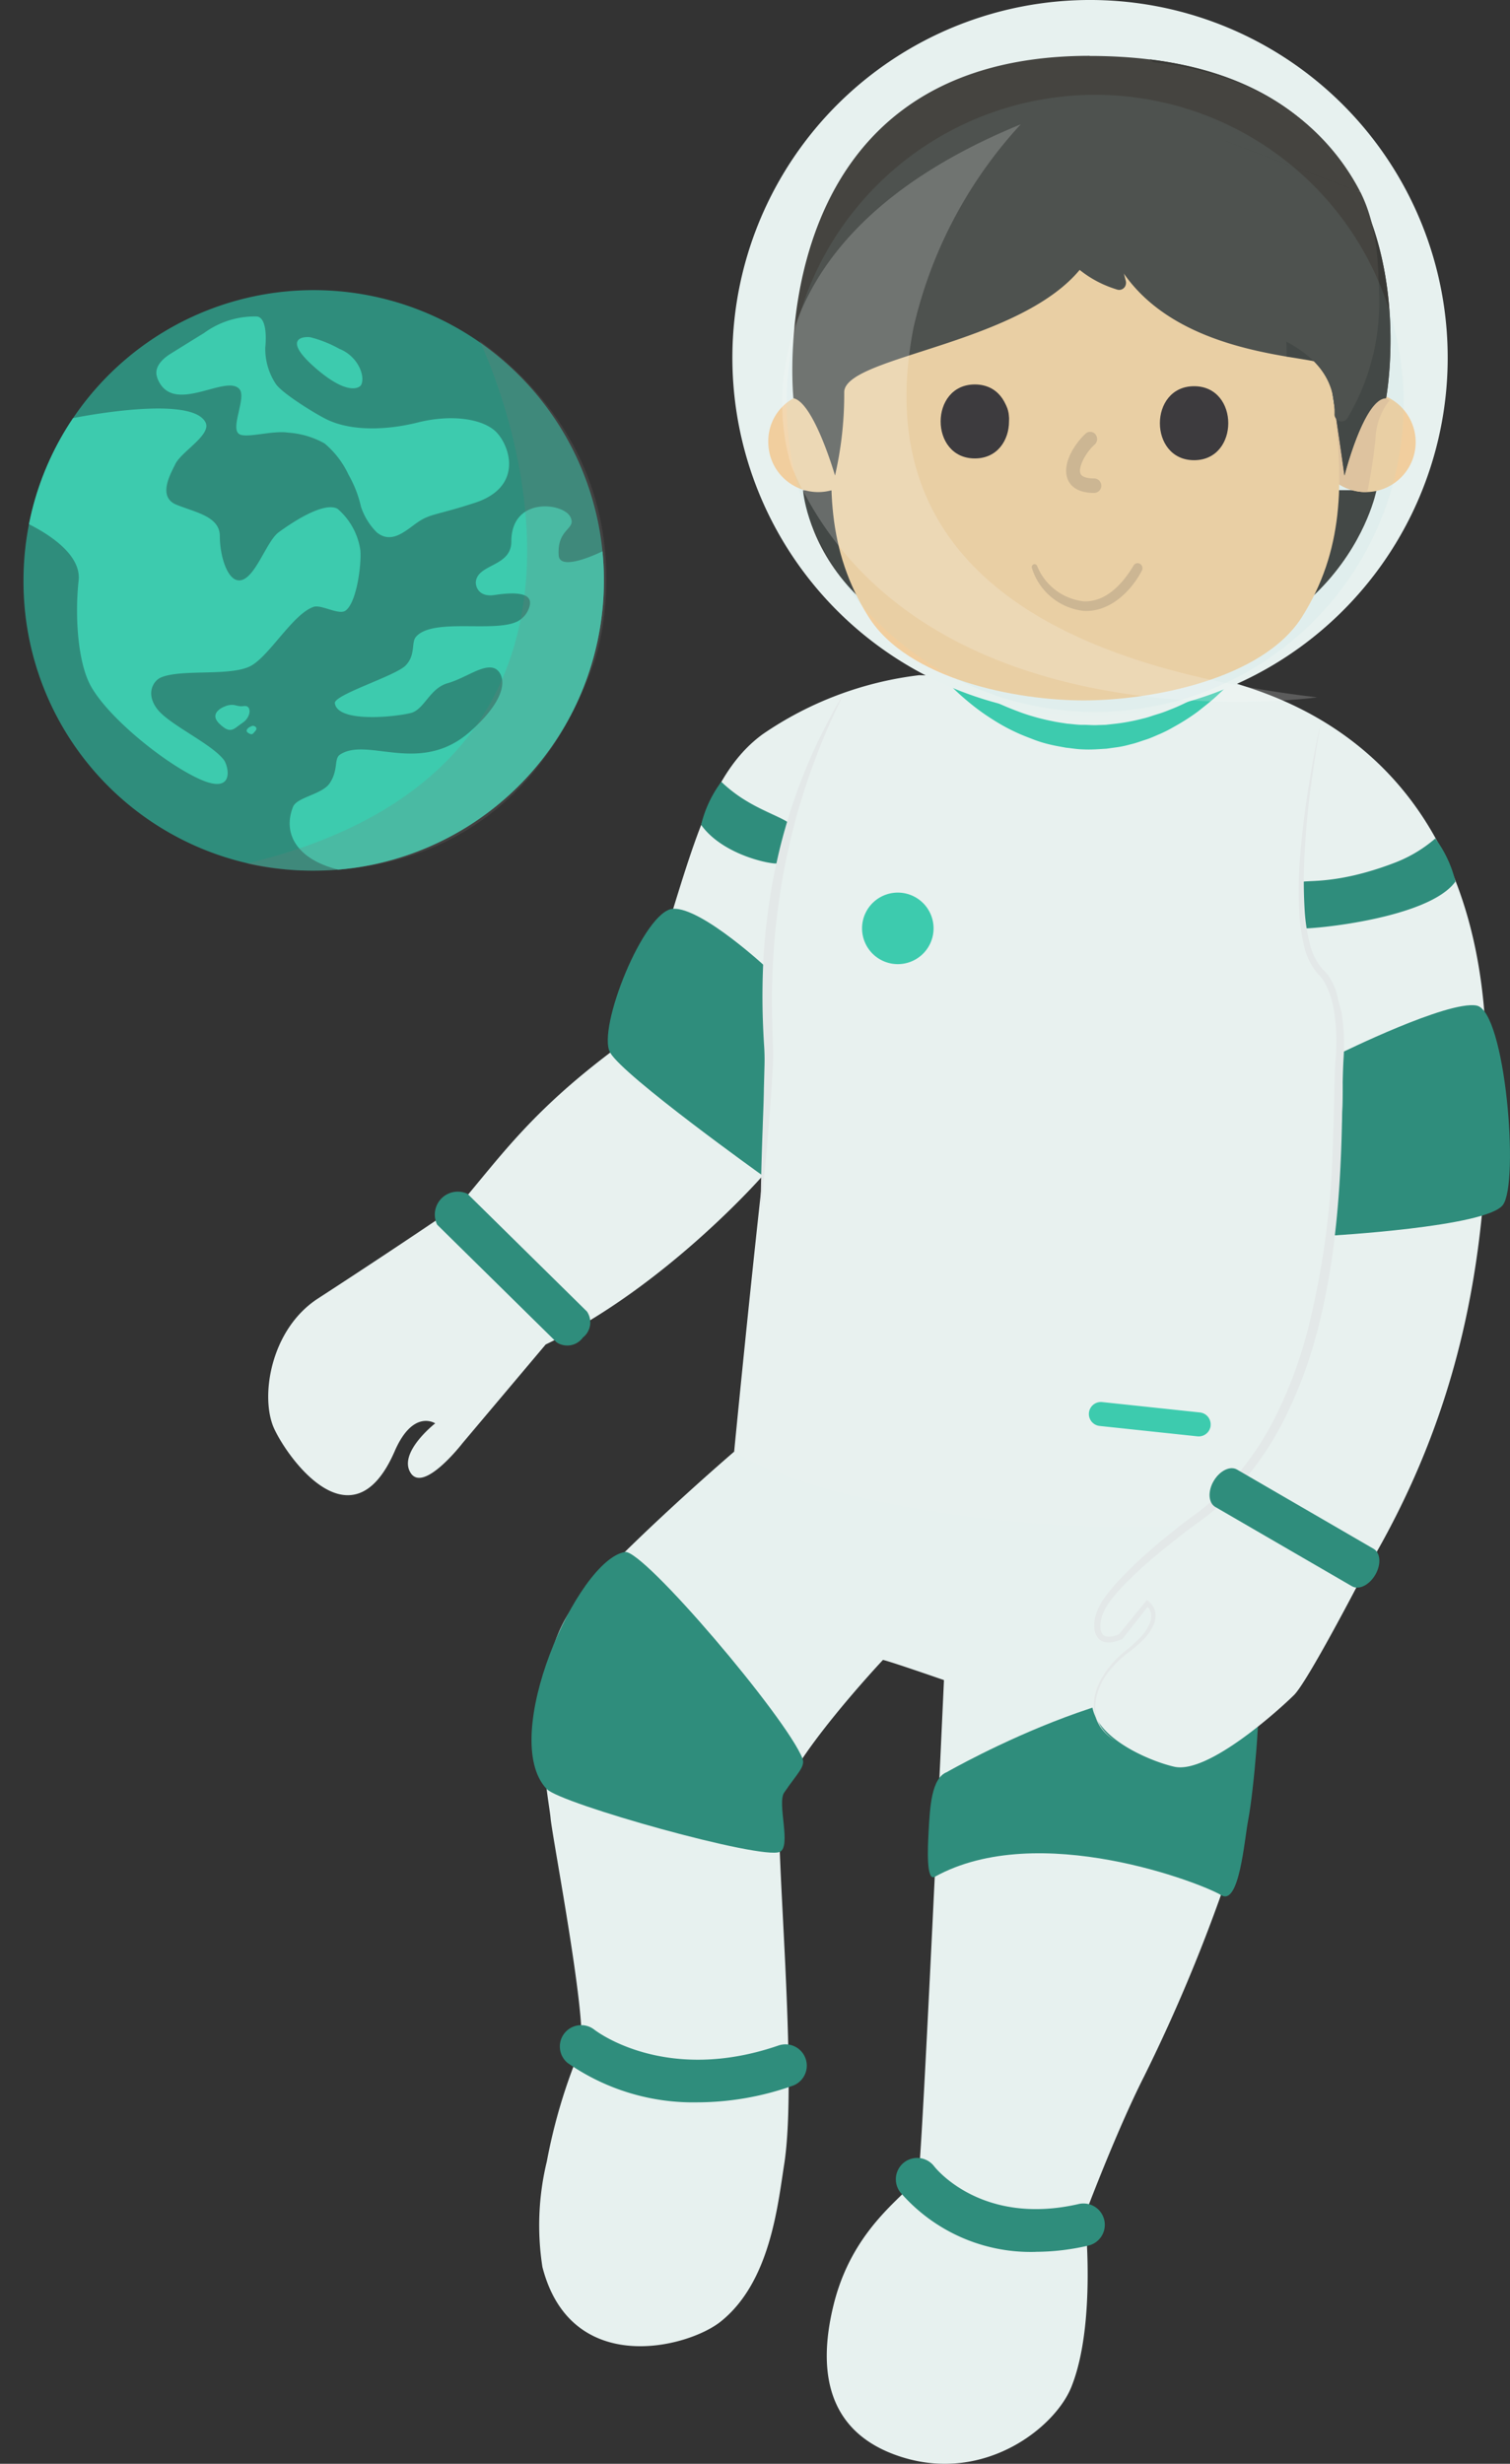 <svg xmlns="http://www.w3.org/2000/svg" xmlns:xlink="http://www.w3.org/1999/xlink" width="122.473" height="199.81" viewBox="0 0 122.473 199.81"><rect x="0" y="0" width="122.473" height="199.81" fill="#333333" stroke="none"/><defs><clipPath id="clip-path"><rect id="Rectangle_319" data-name="Rectangle 319" width="43.397" height="46.834" fill="none"></rect></clipPath><clipPath id="clip-path-2"><rect id="Rectangle_318" data-name="Rectangle 318" width="43.394" height="46.833" fill="none"></rect></clipPath><clipPath id="clip-path-3"><path id="Path_6191" data-name="Path 6191" d="M9.625,15.655A23.541,23.541,0,1,0,29.144,5.276,23.43,23.43,0,0,0,9.625,15.655" transform="translate(-5.605 -5.276)" fill="none"></path></clipPath><clipPath id="clip-path-4"><rect id="Rectangle_323" data-name="Rectangle 323" width="50.666" height="50.666" fill="none"></rect></clipPath><clipPath id="clip-path-5"><rect id="Rectangle_322" data-name="Rectangle 322" width="29.179" height="42.98" fill="none"></rect></clipPath></defs><g id="Group_1120" data-name="Group 1120" transform="translate(21.547 -0.001)"><g id="Group_1136" data-name="Group 1136" transform="translate(-21.547 0.001)"><g id="Group_1131" data-name="Group 1131"><g id="Group_1137" data-name="Group 1137"><path id="Path_6149" data-name="Path 6149" d="M37.582,116.6s-7.443,6.37-12.4,11.765-2.625,16.372-2.494,17.938,3.172,17.273,2.383,18.842a45.005,45.005,0,0,0-2.685,9.017,22,22,0,0,0-.358,8.563c2.314,9,11.791,6.563,14.462,4.425,4.005-3.2,4.616-9.361,5.149-12.759,1.124-7.2-.761-25.857-.353-29.145S49.65,133.49,49.65,133.49c.656.146,4.947,1.638,4.947,1.638s-1.763,38.658-2.062,40.059-5.188,3.774-6.877,10.556c-1.514,6.08-.1,10.62,5.506,12.392,6.752,2.133,12.436-2.4,13.755-5.654,2.086-5.149,1.1-13.953,1.1-13.953s2.561-6.833,4.822-11.283a135.52,135.52,0,0,0,6.222-14.685c2.668-7.965,3.344-20.01,3.344-20.01s.461-8.216-.682-10.544" transform="translate(21.966 1.126)" fill="#e7f1ef"></path><path id="Path_6150" data-name="Path 6150" d="M41.288,148.981c.959-.449-.232-3.938.35-4.8,1.066-1.573,1.751-2.12,1.487-2.78-1.313-3.321-12.924-16.994-14.4-16.741-3.873.658-10.278,15.1-6.342,19.223,1.141,1.2,17.452,5.777,18.908,5.095" transform="translate(21.96 1.204)" fill="#2f8d7c"></path><path id="Path_6151" data-name="Path 6151" d="M54.55,142.395s17.17-9.86,25.141-5.957c.362.178-.271,7.55-.719,9.843-.309,1.574-.716,7.03-2.2,6.1-1.458-.909-14.8-6.148-23.222-1.485-.694.385-.578-2.252-.5-3.676.109-1.944.216-4.348,1.5-4.82" transform="translate(22.268 1.309)" fill="#2f8d7c"></path><path id="Path_6152" data-name="Path 6152" d="M34.647,168.925a17.81,17.81,0,0,1-10.6-3.2,1.731,1.731,0,0,1,2.154-2.709c.253.2,5.848,4.425,14.923,1.313a1.73,1.73,0,0,1,1.2,3.247l-.076.026a23.334,23.334,0,0,1-7.595,1.324" transform="translate(21.982 1.571)" fill="#2f8d7c"></path><path id="Path_6153" data-name="Path 6153" d="M61.745,180.951a14,14,0,0,1-10.973-4.839,1.731,1.731,0,1,1,2.754-2.1c.172.219,3.925,4.87,11.77,3.045a1.731,1.731,0,0,1,.785,3.37,19.11,19.11,0,0,1-4.334.519" transform="translate(22.243 1.675)" fill="#2f8d7c"></path><path id="Path_6154" data-name="Path 6154" d="M78.133,54.8,52.8,54.234a28.354,28.354,0,0,0-12.7,4.79c-3.8,2.785-5.28,7.732-7.562,15.158-.475,1.546-3.512,9.682-4.8,10.659C21.35,89.68,18.9,93.182,15.572,97.116c0,0-4.2,2.9-11.544,7.673-3.88,2.524-4.713,8.06-3.534,10.577s6.367,9.626,9.764,1.8c1.5-3.447,3.284-2.257,3.284-2.257s-3.05,2.385-1.986,4.027,4.205-2.423,4.205-2.423l6.743-8c9.742-4.681,17.608-13.689,17.608-13.689-1.163,10.411-2.322,22.382-2.322,22.382,7.547,4.69,26.862,6.8,37.031,5.93l-5.813,4.738s-3.342,4-1.482,4.7,3.557-2.849,3.557-2.849,1.57,1.514-1.515,3.749c-7.01,5.078,1.17,8.664,3.923,9.283s8.6-4.715,9.71-5.815,5.442-9.461,5.442-9.461c8.4-13.715,10.843-27.665,10.108-44.1-1.01-22.533-16.012-27.2-20.617-28.58" transform="translate(21.755 0.523)" fill="#e8f1ef"></path><path id="Path_6155" data-name="Path 6155" d="M52.311,53.884a24.981,24.981,0,0,0,3.875,2.82c.6.347,1.245.706,1.938,1.037s1.433.626,2.2.906a17.827,17.827,0,0,0,2.383.645c.4.09.82.143,1.234.21.415.027.831.1,1.248.094s.833.045,1.248.018l.621-.019.617-.069a16.029,16.029,0,0,0,2.4-.44c.39-.081.764-.232,1.136-.34a10.515,10.515,0,0,0,1.083-.39c.707-.264,1.355-.606,1.966-.887l.86-.484a7.753,7.753,0,0,0,.775-.451c.479-.322.914-.542,1.252-.806.687-.484,1.089-.737,1.089-.737s-.347.4-.972,1.087c-.308.356-.707.711-1.164,1.14s-.995.842-1.578,1.307a17.293,17.293,0,0,1-1.962,1.249,10.48,10.48,0,0,1-1.1.559c-.383.161-.769.345-1.173.471s-.808.287-1.231.376a8,8,0,0,1-1.276.258l-.649.092-.655.039a11.223,11.223,0,0,1-1.318.015c-.44-.011-.878-.092-1.313-.134-.435-.081-.869-.15-1.3-.256a10.141,10.141,0,0,1-1.262-.379c-.412-.161-.819-.31-1.212-.484a15.735,15.735,0,0,1-2.239-1.207,17.762,17.762,0,0,1-1.918-1.4,20.158,20.158,0,0,1-2.67-2.654,12.967,12.967,0,0,1-.916-1.209" transform="translate(22.624 -0.812)" fill="#3dcbae"></path><path id="Path_6156" data-name="Path 6156" d="M40.253,77.86s-5.327-4.977-7.673-4.867-6.21,9.75-5.111,11.668,12.381,9.983,12.381,9.983.606-10.83.4-16.785" transform="translate(22.019 0.705)" fill="#2f8d7c"></path><path id="Path_6157" data-name="Path 6157" d="M25.383,107.561a1.564,1.564,0,0,1-2.12.377L13.57,98.394a1.861,1.861,0,0,1,2.464-2.5l9.688,9.545a1.564,1.564,0,0,1-.344,2.12" transform="translate(21.885 0.924)" fill="#2f8d7c"></path><path id="Path_6158" data-name="Path 6158" d="M47.707,74.435a2.9,2.9,0,1,1,2.734,3.058h0a2.9,2.9,0,0,1-2.733-3.058" transform="translate(22.217 0.692)" fill="#3dcbae"></path><path id="Path_6159" data-name="Path 6159" d="M75.8,114.533a.974.974,0,0,1-1.07.865l-7.909-.841a.973.973,0,1,1,.153-1.941l.048.005,7.909.84a.972.972,0,0,1,.864,1.069h0" transform="translate(22.393 1.088)" fill="#3dcbae"></path><path id="Path_6161" data-name="Path 6161" d="M93.858,67.35a11.1,11.1,0,0,1-3.212,1.936c-5.194,2.013-7.725,1.3-7.673,1.682.1.774-.173,3.617.2,3.669.524.077,10.111-.747,12.318-3.792a9.638,9.638,0,0,0-1.63-3.494" transform="translate(22.557 0.65)" fill="#2f8d7c"></path><path id="Path_6162" data-name="Path 6162" d="M86.173,84.622s8.665-4.276,11.005-3.853,3.493,14.4,2.134,16.18-14.1,2.487-14.1,2.487,1.608-10.022.963-14.814" transform="translate(22.579 0.78)" fill="#2f8d7c"></path><path id="Path_6163" data-name="Path 6163" d="M86.409,81.533a16.767,16.767,0,0,1,.167,3.77c-.07,1.222-.077,2.458-.1,3.7s-.046,2.479-.093,3.718c-.093,2.481-.268,4.961-.574,7.43a55.4,55.4,0,0,1-1.387,7.339,36.367,36.367,0,0,1-2.633,7.01,24.453,24.453,0,0,1-4.328,6.131,20.8,20.8,0,0,1-2.877,2.423c-.987.726-1.957,1.492-2.906,2.273a34.971,34.971,0,0,0-2.726,2.468,14.913,14.913,0,0,0-1.206,1.368,4.235,4.235,0,0,0-.816,1.515v.017a2.691,2.691,0,0,0-.063.37,2.31,2.31,0,0,0-.009.374.869.869,0,0,0,.217.591.539.539,0,0,0,.253.127,1.226,1.226,0,0,0,.338.011,2.975,2.975,0,0,0,.738-.2l-.091.069,2.185-2.685.122-.151.142.11a1.461,1.461,0,0,1,.527.821,1.691,1.691,0,0,1-.065.939,3.929,3.929,0,0,1-1,1.456,13.856,13.856,0,0,1-1.325,1.1,8.938,8.938,0,0,0-1.2,1.175,4.9,4.9,0,0,0-1.261,3.044,3.07,3.07,0,0,0,.448,1.6,3.625,3.625,0,0,0,1.212,1.175,3.653,3.653,0,0,1-1.258-1.143,3.152,3.152,0,0,1-.515-1.632,4.127,4.127,0,0,1,.333-1.692,6.206,6.206,0,0,1,.885-1.484,9.214,9.214,0,0,1,1.207-1.24,13.33,13.33,0,0,0,1.268-1.118,3.633,3.633,0,0,0,.886-1.355,1.33,1.33,0,0,0,.033-.743,1.089,1.089,0,0,0-.388-.584l.265-.04-2.137,2.726-.036.045-.056.023a3.418,3.418,0,0,1-.857.246,1.652,1.652,0,0,1-.489-.011,1.026,1.026,0,0,1-.483-.235,1.342,1.342,0,0,1-.389-.909,2.857,2.857,0,0,1,0-.455,3.233,3.233,0,0,1,.069-.45v.017a4.657,4.657,0,0,1,.885-1.751,15.411,15.411,0,0,1,1.227-1.438,37.3,37.3,0,0,1,2.726-2.559q1.418-1.212,2.919-2.329a20.1,20.1,0,0,0,2.777-2.369,23.738,23.738,0,0,0,4.164-5.975,35.6,35.6,0,0,0,2.538-6.879,67.627,67.627,0,0,0,2.019-14.6c.055-1.233.087-2.467.114-3.7s.039-2.476.125-3.724a16.152,16.152,0,0,0-.1-3.635,8.232,8.232,0,0,0-.434-1.738,5.3,5.3,0,0,0-.373-.8,2.7,2.7,0,0,0-.5-.645l-.033-.029a5.316,5.316,0,0,1-1.156-2.431,15.156,15.156,0,0,1-.352-2.6,35.148,35.148,0,0,1,.132-5.2c.154-1.722.384-3.433.656-5.14s.6-3.4.981-5.083c-.318,1.7-.574,3.4-.808,5.108s-.4,3.423-.5,5.139a39.542,39.542,0,0,0-.016,5.142,14.774,14.774,0,0,0,.384,2.513,4.861,4.861,0,0,0,1.065,2.178l-.034-.03a3.039,3.039,0,0,1,.657.795,5.84,5.84,0,0,1,.428.874" transform="translate(22.397 0.56)" fill="#e3e8e8"></path><path id="Path_6164" data-name="Path 6164" d="M89.061,126.572c-.486.839-1.333,1.255-1.894.93l-11.083-6.43c-.561-.324-.621-1.266-.134-2.1s1.333-1.256,1.894-.932l11.084,6.431c.56.325.62,1.267.133,2.105" transform="translate(22.486 1.139)" fill="#2f8d7c"></path><path id="Path_6165" data-name="Path 6165" d="M36.416,62.8a11.465,11.465,0,0,0,2.1,1.59c1.6.967,3.526,1.564,3.476,1.944-.1.773-.691,3.029-1.059,3.084-.525.076-4.417-.688-6.159-3.13a9.627,9.627,0,0,1,1.637-3.49" transform="translate(22.092 0.606)" fill="#2f8d7c"></path><path id="Path_6166" data-name="Path 6166" d="M39.546,97.749l.033-1.858c.021-1.182.063-2.87.14-4.894.031-1.01.084-2.109.1-3.265q.024-.868.048-1.779a16.906,16.906,0,0,0-.041-1.838c-.075-1.265-.126-2.582-.122-3.919s.042-2.7.153-4.053.269-2.708.478-4.03.484-2.612.78-3.852a46.168,46.168,0,0,1,2.171-6.606c.383-.942.781-1.786,1.146-2.524s.7-1.376.982-1.9.529-.915.685-1.19l.246-.418-.211.437c-.134.287-.344.7-.589,1.238s-.546,1.186-.858,1.946-.649,1.621-.994,2.569-.676,1.988-1.01,3.092-.622,2.287-.9,3.512A55.927,55.927,0,0,0,40.642,76.2c-.095,1.337-.159,2.677-.166,4s.029,2.619.073,3.884a17.339,17.339,0,0,1,0,1.889q-.058.915-.112,1.788c-.073,1.162-.174,2.254-.249,3.264s-.151,1.936-.237,2.754-.15,1.534-.208,2.12c-.116,1.176-.2,1.848-.2,1.848" transform="translate(22.138 0.537)" fill="#e3e8e8"></path><path id="Path_6167" data-name="Path 6167" d="M37.332,27.38A29.009,29.009,0,1,1,64.668,57.973,29.008,29.008,0,0,1,37.332,27.38v0" transform="translate(22.116 -0.001)" fill="#e7f1ef"></path><path id="Path_6168" data-name="Path 6168" d="M91.119,40.48S88.334,55.2,67.861,55.2c-22.206,0-23.255-14.72-23.255-14.72Z" transform="translate(20.526 -0.728)" fill="#393936"></path><path id="Path_6169" data-name="Path 6169" d="M45.793,33.255A4.05,4.05,0,1,1,41.924,37.3a3.96,3.96,0,0,1,3.869-4.048" transform="translate(20.39 -1.444)" fill="#f1ce9e"></path><path id="Path_6170" data-name="Path 6170" d="M88.046,33.255A4.05,4.05,0,1,1,84.177,37.3a3.96,3.96,0,0,1,3.869-4.046" transform="translate(22.545 -1.444)" fill="#f1ce9e"></path><path id="Path_6171" data-name="Path 6171" d="M88.047,33.255a4.051,4.051,0,0,0,0,8.093c.105,0,.2-.009.31-.016a42.269,42.269,0,0,0,.66-4.314,5.343,5.343,0,0,1,1.135-3.1,3.728,3.728,0,0,0-2.107-.656" transform="translate(22.545 -1.444)" fill="#e4c199"></path><path id="Path_6172" data-name="Path 6172" d="M84.455,35.015s-11.239-.8-16-9.138c0,0-2.192,4.016-17.36,6.762L62.583,20.392l12.242-4.9s7.973,2.192,8.6,3.075S84.455,35.02,84.455,35.02" transform="translate(20.858 -3.205)" fill="#e4c199"></path><path id="Path_6173" data-name="Path 6173" d="M87.515,35.7c-.609-4.581-.642-9.039-2.887-13.166S73.3,16.079,67.25,16.079s-14.857,2.331-17.1,6.457S47.87,31.121,47.261,35.7c-.874,6.591-.812,12.138,2.548,17.472C53,58.243,61.772,59.948,67.251,59.948s14.524-1.706,17.716-6.774c3.36-5.334,3.423-10.881,2.548-17.471" transform="translate(20.638 -3.146)" fill="#f1ce9e"></path><path id="Path_6174" data-name="Path 6174" d="M60.712,35.39A2.194,2.194,0,1,1,58.519,33.1a2.244,2.244,0,0,1,2.192,2.293Z" transform="translate(21.124 -1.46)" fill="#3e221b"></path><path id="Path_6175" data-name="Path 6175" d="M73.611,33.77a2.125,2.125,0,0,1,3.1,0,2.365,2.365,0,0,1,0,3.241,2.123,2.123,0,0,1-3.1,0,2.367,2.367,0,0,1,0-3.241" transform="translate(21.973 -1.46)" fill="#3e221b"></path><path id="Path_6176" data-name="Path 6176" d="M67.2,41.131c-1.459,0-1.994-.633-2.182-1.165-.452-1.253.645-2.883,1.443-3.616a.544.544,0,0,1,.794-.007.6.6,0,0,1,.006.829l-.028.029-.032.027c-.761.7-1.309,1.826-1.135,2.321.127.357.767.409,1.135.409a.586.586,0,0,1,0,1.171" transform="translate(21.562 -1.155)" fill="#d0b28c"></path><path id="Path_6177" data-name="Path 6177" d="M67.89,8.432C41,8.432,43.869,36.2,43.869,36.2c1.657.342,3.373,6.271,3.373,6.271a29.24,29.24,0,0,0,.746-6.754c0-3.405,19.421-4.067,20.846-13.722,2.753,11.022,16.955,10.572,18.4,11.533.571,3.525,1.332,8.946,1.332,8.946s1.583-6.259,3.375-6.267c0,0,5.2-27.765-24.047-27.765" transform="translate(20.484 -3.904)" fill="#454440"></path><path id="Path_6178" data-name="Path 6178" d="M71.354,8.694c11.617,8.771,11.108,24.094,11.108,24.094a15.581,15.581,0,0,1,3.361.7c.572,3.525,1.333,8.944,1.333,8.944s1.582-6.259,3.374-6.267c0,0,4.6-24.553-19.177-27.473" transform="translate(21.891 -3.878)" fill="#393936"></path><path id="Path_6179" data-name="Path 6179" d="M62.39,9.082c-6.539.9-11.838,4.1-14.8,10.055-2.622,5.271-3.381,11.575-.808,17a.566.566,0,0,0,1.047-.281c-.5-5.476,5.15-7.812,8.743-10.682a21.487,21.487,0,0,0,5.852-7.365c1.287,4.108,3.161,8.166,7.645,9.52a.55.55,0,0,0,.683-.4.6.6,0,0,0,.007-.289,36.772,36.772,0,0,1-.859-4.35,12.4,12.4,0,0,0,5.811,6.07c4.271,2.039,12.165,2.853,11.973,9.108a.58.58,0,0,0,.615.548.57.57,0,0,0,.432-.266,18.381,18.381,0,0,0,2.569-10.1c-.077-2.86-.218-5.639-1.522-8.243" transform="translate(20.556 -3.84)" fill="#454440"></path><path id="Path_6180" data-name="Path 6180" d="M88.943,19.452A18.442,18.442,0,0,0,83,12.706c-5.963-4.173-14.434-4.552-21.44-3.584" transform="translate(21.391 -3.88)" fill="#454440"></path><path id="Path_6181" data-name="Path 6181" d="M58,38.68c3.692,0,3.7-6,0-6s-3.7,6,0,6" transform="translate(21.068 -1.501)" fill="#322a2d"></path><path id="Path_6182" data-name="Path 6182" d="M74.92,38.811c3.692,0,3.7-6,0-6s-3.7,6,0,6" transform="translate(21.931 -1.489)" fill="#322a2d"></path><path id="Path_6183" data-name="Path 6183" d="M62.266,46.246a4.961,4.961,0,0,0,4.164,3.486c2.056.148,3.836-1.487,4.761-3.269a.418.418,0,0,0-.164-.551.381.381,0,0,0-.509.14c-.872,1.471-2.23,2.977-4.038,2.91a4.622,4.622,0,0,1-3.8-2.9.223.223,0,0,0-.316-.078.244.244,0,0,0-.1.263" transform="translate(21.427 -0.194)" fill="#d0b28c"></path><g id="Group_1124" data-name="Group 1124" transform="translate(63.8 7.69)" opacity="0.1"><g id="Group_1123" data-name="Group 1123" transform="translate(0)"><g id="Group_1134" data-name="Group 1134"><g id="Group_1121" data-name="Group 1121"><path id="Path_6184" data-name="Path 6184" d="M41.682,31.237a25.024,25.024,0,1,1,23.58,26.389,25.024,25.024,0,0,1-23.58-26.389" transform="translate(-41.642 -7.617)" fill="#a3d8d6"></path></g></g></g></g><g id="Group_1129" data-name="Group 1129" transform="translate(63.435 10.08)" opacity="0.2"><g id="Group_1128" data-name="Group 1128"><g id="Group_1127" data-name="Group 1127" clip-path="url(#clip-path)"><g id="Group_1126" data-name="Group 1126" transform="translate(0)"><g id="Group_1125" data-name="Group 1125" clip-path="url(#clip-path-2)"><path id="Path_6185" data-name="Path 6185" d="M60.637,9.984a36.3,36.3,0,0,0-8.694,16.465c-2.262,11.557.893,26.244,32.733,30.009,0,0-32.565,4.543-42.6-18.648,0,0-6.64-17.513,18.567-27.826" transform="translate(-41.279 -9.984)" fill="#fcfafa"></path></g></g></g></g></g><g id="Group_1151" data-name="Group 1151" transform="translate(0 21.736)"><g id="Group_1152" data-name="Group 1152"><g id="Group_1142" data-name="Group 1142" transform="translate(1.906 1.794)"><g id="Group_1153" data-name="Group 1153"><path id="Path_6187" data-name="Path 6187" d="M5.606,28.816A23.54,23.54,0,1,1,29.145,52.356,23.43,23.43,0,0,1,5.606,28.816" transform="translate(-5.606 -5.277)" fill="#2f8d7c"></path></g></g><g id="Group_1144" data-name="Group 1144" transform="translate(1.906 1.794)"><g id="Group_1143" data-name="Group 1143" clip-path="url(#clip-path-3)"><path id="Path_6188" data-name="Path 6188" d="M5.954,34.293s9.539-1.954,10.736.33c.533,1.016-1.935,2.363-2.439,3.393-.39.8-1.485,2.672.106,3.308s3.5.954,3.5,2.545.612,3.62,1.591,3.584c1.257-.046,2.167-3.158,3.181-3.9,1.035-.76,3.636-2.511,4.772-1.909a5.444,5.444,0,0,1,1.855,3.372c.1,1.112-.294,4.275-1.22,4.9-.535.361-1.948-.518-2.562-.318-1.655.541-3.553,3.921-5.072,4.772-1.609.9-5.615.24-7.316.954-.592.248-1.273,1.272-.319,2.545S17.131,60.657,18.175,62c.381.49.954,2.863-1.909,1.59s-7.52-5.05-8.907-7.634c-1.011-1.885-1.272-5.556-.954-8.5S1.316,42.279.043,41.961" transform="translate(-1.934 -23.914)" fill="#3dcbae"></path><path id="Path_6189" data-name="Path 6189" d="M37.34,16.44c1.162,3.236,5.574-.32,6.68.954.6.691-.795,3.205,0,3.658.6.344,2.691-.326,3.964-.127a6.987,6.987,0,0,1,2.942.875,7.372,7.372,0,0,1,1.948,2.545,9.41,9.41,0,0,1,1.007,2.593,5.272,5.272,0,0,0,1.272,2.067c1.259,1.047,2.45-.239,3.42-.875s1.549-.54,4.533-1.511c4.135-1.346,2.759-4.906,1.591-5.885-1.2-1-3.659-1.273-6.2-.636s-5.381.721-7.369-.234c-.948-.455-3.7-2.16-4.175-2.916a5.17,5.17,0,0,1-.835-2.943s.28-2.346-.663-2.5a6.953,6.953,0,0,0-4.307,1.344c-.825.5-2.081,1.289-2.7,1.67-.432.264-1.431.994-1.1,1.917" transform="translate(-26.507 -9.368)" fill="#3dcbae"></path><path id="Path_6190" data-name="Path 6190" d="M94.592,60.44s-3.577,1.817-3.671.386c-.148-2.236,1.5-2.082.932-3.142-.615-1.14-4.772-1.615-4.772,2.015,0,2.015-2.57,1.805-2.863,3.159-.1.464.21,1.381,1.485,1.187,2.929-.446,3.011.371,2.849.946a1.984,1.984,0,0,1-.94,1.175c-1.852.972-6.909-.316-8.27,1.272-.4.471,0,1.484-.849,2.333s-5.83,2.363-5.726,3.053c.239,1.591,4.848,1.113,6.149.79,1.114-.277,1.519-1.994,3-2.419s2.851-1.556,3.784-1.212c.635.235,1.685,1.864-1.909,5.09-4.073,3.655-8.347.439-10.6,1.908-.52.339-.106,1.229-.848,2.332-.61.907-2.655,1.12-2.969,1.909-.9,2.259.424,4.411,4.029,5.175S99.027,85.039,94.592,60.44" transform="translate(-47.513 -39.318)" fill="#3dcbae"></path></g></g><g id="Group_1149" data-name="Group 1149"><g id="Group_1148" data-name="Group 1148" clip-path="url(#clip-path-4)"><path id="Path_6192" data-name="Path 6192" d="M52.436,104.229c-.408.089-1.649.616-.726,1.506s1.144.405,1.875-.082.728-1.45.13-1.358-.7-.192-1.279-.065" transform="translate(-33.909 -68.771)" fill="#3dcbae"></path><path id="Path_6193" data-name="Path 6193" d="M71.928,16.487c-.631-.087-2.265.141.379,2.458s3.626,1.648,3.749,1.4c.344-.689-.239-2.306-1.767-2.918a9.937,9.937,0,0,0-2.361-.943" transform="translate(-46.761 -10.872)" fill="#3dcbae"></path><path id="Path_6194" data-name="Path 6194" d="M59.1,109.292c-.114.054-.444.292-.112.493s.363.041.546-.151.105-.335-.053-.408-.219-.009-.38.066" transform="translate(-38.84 -72.069)" fill="#3dcbae"></path><g id="Group_1147" data-name="Group 1147" transform="translate(20.007 5.893)" opacity="0.2"><g id="Group_1146" data-name="Group 1146"><g id="Group_1145" data-name="Group 1145" clip-path="url(#clip-path-5)"><path id="Path_6195" data-name="Path 6195" d="M77.731,17.332s16.555,33.86-18.885,42.409c0,0,20.587,5.312,28.237-16.466,0,0,5.327-15.234-9.352-25.943" transform="translate(-58.846 -17.332)" fill="#7c7979"></path></g></g></g></g></g></g></g></g></g></g></g></svg>